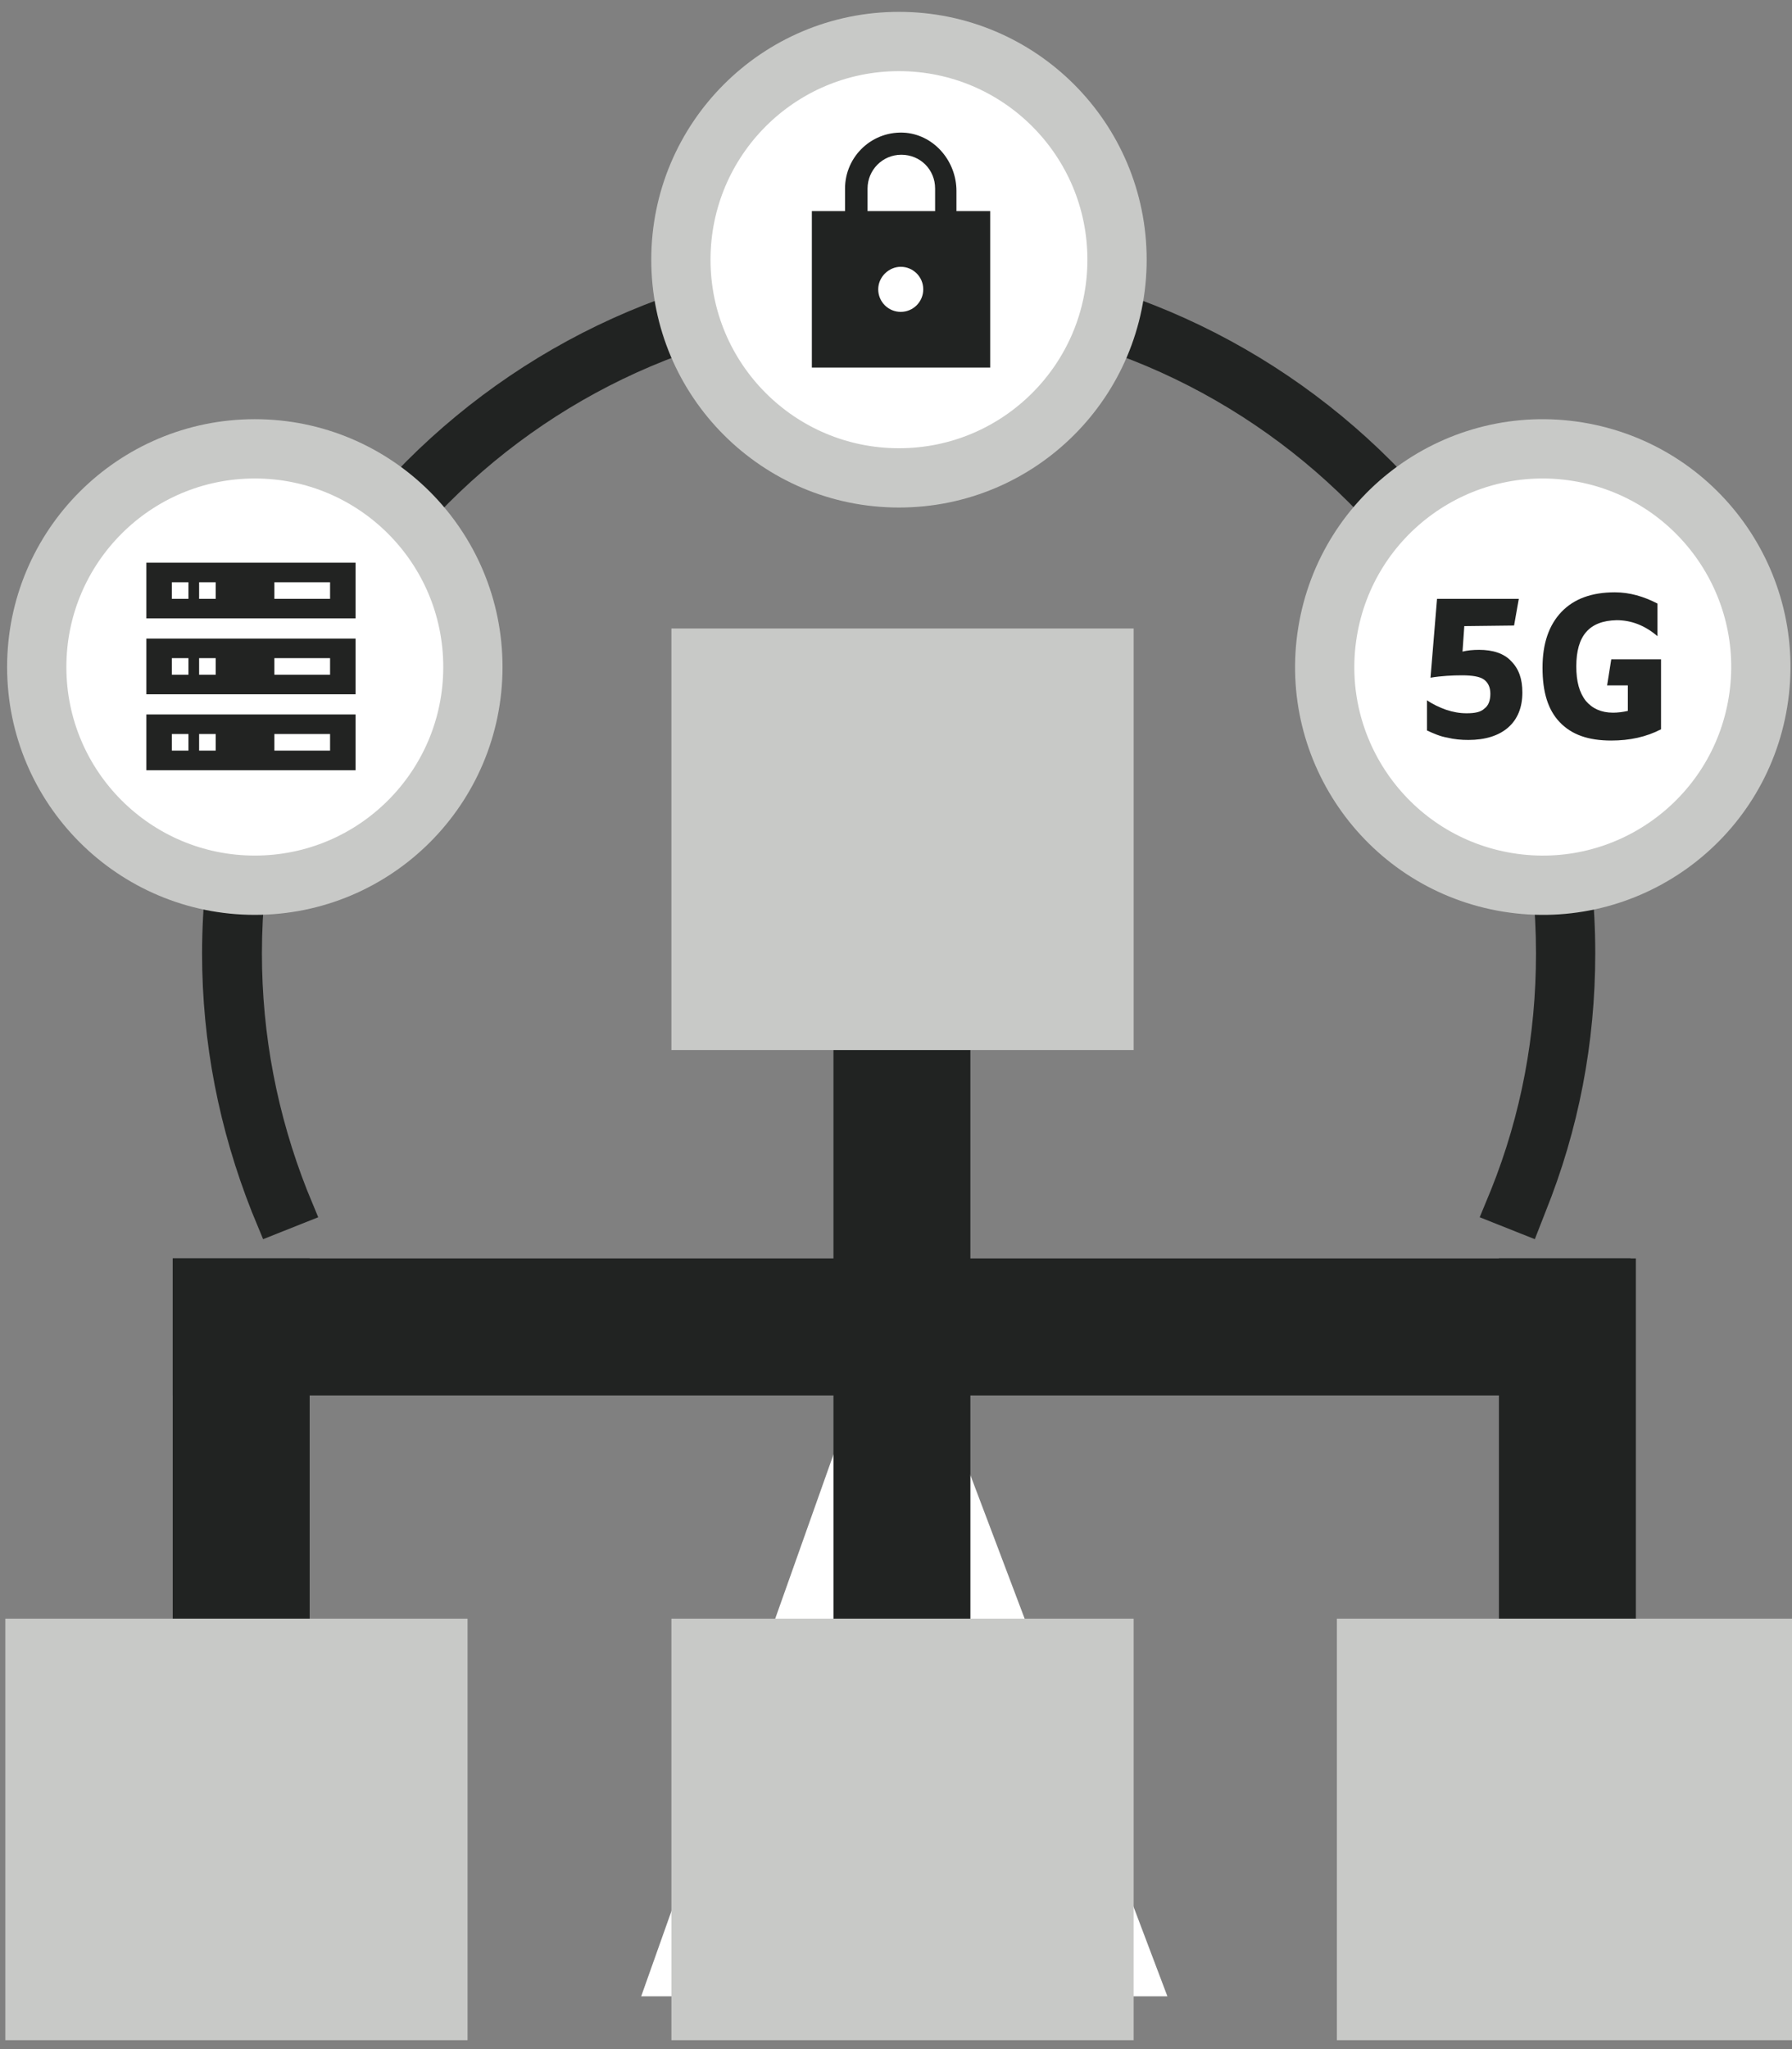 <?xml version="1.0" encoding="utf-8"?>
<!-- Generator: Adobe Illustrator 24.3.0, SVG Export Plug-In . SVG Version: 6.00 Build 0)  -->
<svg version="1.1" id="Ethernet" xmlns="http://www.w3.org/2000/svg" xmlns:xlink="http://www.w3.org/1999/xlink" x="0px" y="0px"
	 viewBox="0 0 302.4 345.6" style="enable-background:new 0 0 302.4 345.6;" xml:space="preserve">
<rect x="0" y="0" width="302.4" height="345.6" fill="#808080" stroke="none"/>
<style type="text/css">
	.st0{fill:#212322;}
	.st1{fill:#FFFFFF;stroke:#C8C9C7;stroke-width:10;stroke-miterlimit:10;}
	.st2{fill:#FFFFFF;}
	.st3{fill:none;stroke:#212322;stroke-width:23.107;stroke-linecap:square;stroke-miterlimit:10;}
	.st4{fill:#C8C9C7;}
	.st5{fill:#222322;}
</style>
<g>
	<path class="st0" d="M259,209l-9.3-3.7l1.9-4.6c5.1-12.7,7.6-26.1,7.6-39.9c0-59.3-48.2-107.5-107.5-107.5
		c-59.3,0-107.5,48.2-107.5,107.5c0,13.8,2.6,27.2,7.6,39.9l1.9,4.6l-9.3,3.7l-1.9-4.6c-5.5-13.9-8.4-28.5-8.4-43.6
		C34.2,96,86.9,43.3,151.7,43.3c64.8,0,117.5,52.7,117.5,117.5c0,15.1-2.8,29.7-8.4,43.6L259,209z"/>
</g>
<circle class="st1" cx="43" cy="112.5" r="36.8"/>
<ellipse transform="matrix(0.16 -0.987 0.987 0.16 107.641 351.517)" class="st1" cx="260.4" cy="112.5" rx="36.8" ry="36.8"/>
<circle class="st1" cx="151.7" cy="43.8" r="36.8"/>
<path class="st0" d="M167.1,35.6h-5.7v-3.4c0-4.9-3.6-9.3-8.5-9.8c-5.6-0.5-10.3,3.9-10.3,9.4v3.8H137V62h30.1V35.6z M152,52.6
	c-2.1,0-3.8-1.7-3.8-3.8S150,45,152,45c2.1,0,3.8,1.7,3.8,3.8S154.1,52.6,152,52.6z M146.4,35.6v-3.8c0-3.1,2.5-5.7,5.7-5.7
	s5.7,2.5,5.7,5.7v3.8H146.4z"/>
<polygon class="st2" points="151.2,215.6 108.2,336.7 197,336.7 "/>
<g>
	<line class="st3" x1="152.2" y1="177.2" x2="152.2" y2="272.5"/>
	<line class="st3" x1="40.7" y1="223.8" x2="40.7" y2="267.2"/>
	<line class="st3" x1="264.5" y1="223.8" x2="264.5" y2="267.2"/>
	<line class="st3" x1="40.7" y1="223.8" x2="263.6" y2="223.8"/>
	<rect x="113.3" y="106" class="st4" width="78" height="71.1"/>
	<g>
		<rect x="0.9" y="273" class="st4" width="78" height="71.1"/>
		<rect x="113.3" y="273" class="st4" width="78" height="71.1"/>
		<rect x="225.6" y="273" class="st4" width="78" height="71.1"/>
	</g>
</g>
<g>
	<path class="st0" d="M247.1,105.6l-0.3,4.3c0.8-0.2,1.7-0.3,2.8-0.3c2.3,0,4.2,0.6,5.4,1.9c1.3,1.3,1.9,3,1.9,5.3
		c0,2.5-0.8,4.5-2.4,5.9c-1.6,1.4-3.9,2.1-6.7,2.1c-1.2,0-2.4-0.1-3.6-0.4c-1.2-0.2-2.3-0.7-3.4-1.2v-5.1c1,0.7,2.1,1.2,3.2,1.6
		c1.2,0.4,2.3,0.6,3.5,0.6c1.4,0,2.4-0.2,3-0.8c0.7-0.5,1-1.4,1-2.5s-0.4-1.9-1.1-2.4c-0.7-0.5-2-0.7-3.7-0.7
		c-1.6,0-3.5,0.1-5.3,0.4l1.1-13.3h13.8l-0.8,4.5L247.1,105.6L247.1,105.6z M266,112.4c0,2.5,0.5,4.4,1.6,5.8c1.1,1.3,2.6,2,4.6,2
		c0.8,0,1.6-0.1,2.5-0.3v-4.3h-3.5l0.7-4.4h8.4V123c-2.5,1.3-5.3,1.9-8.4,1.9c-3.9,0-6.7-1-8.7-3.1c-2-2.1-2.9-5.1-2.9-9.2
		c0-4.1,1.1-7.2,3.2-9.4c2.1-2.2,5.1-3.3,9-3.3c2.5,0,4.9,0.7,7.2,1.9v5.5c-2.1-1.8-4.4-2.7-6.9-2.7
		C268.2,104.7,266,107.2,266,112.4z"/>
</g>
<g>
	<path class="st5" d="M24.7,94.9v9.4H60v-9.4H24.7z M31.8,101h-2.8v-2.8h2.8V101z M36.4,101h-2.8v-2.8h2.8V101z M55.7,101h-9.4v-2.8
		h9.4V101z"/>
	<path class="st5" d="M24.7,107.7v9.4H60v-9.4H24.7z M31.8,113.8h-2.8V111h2.8V113.8z M36.4,113.8h-2.8V111h2.8V113.8z M55.7,113.8
		h-9.4V111h9.4V113.8z"/>
	<path class="st5" d="M24.7,120.5v9.4H60v-9.4H24.7z M31.8,126.6h-2.8v-2.8h2.8V126.6z M36.4,126.6h-2.8v-2.8h2.8V126.6z
		 M55.7,126.6h-9.4v-2.8h9.4V126.6z"/>
</g>
</svg>
